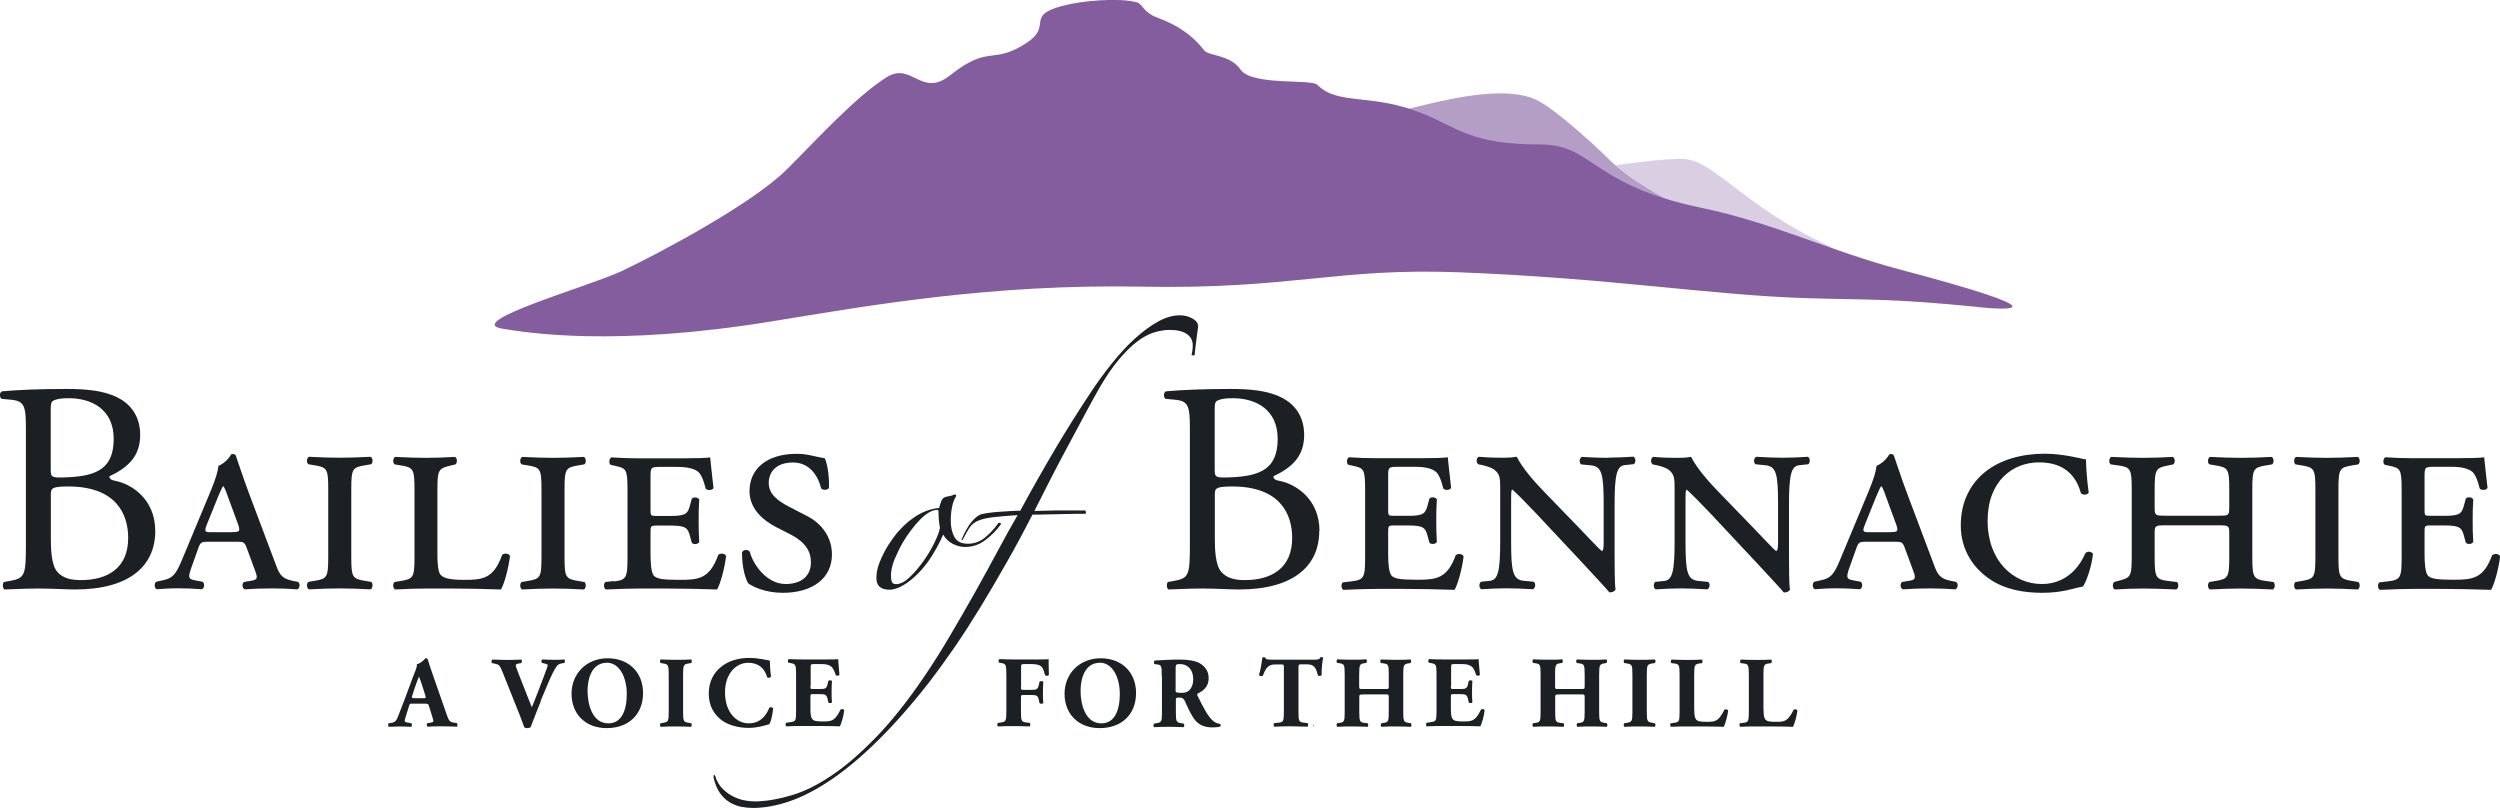 <?xml version="1.0" encoding="UTF-8"?>
<svg id="Layer_2" data-name="Layer 2" xmlns="http://www.w3.org/2000/svg" viewBox="0 0 210.44 68.02">
  <defs>
    <style>
      .cls-1 {
        opacity: .3;
      }

      .cls-1, .cls-2, .cls-3 {
        fill: #835d9e;
      }

      .cls-2 {
        opacity: .6;
      }

      .cls-4 {
        fill: #1c2024;
      }
    </style>
  </defs>
  <g id="Layer_1-2" data-name="Layer 1">
    <g>
      <path class="cls-4" d="M84.18,44.02c-.09-.04-.16-.01-.2.09-.29.41-.65.79-1.07,1.14-.43.35-.91.52-1.44.52s-.91-.18-1.12-.55c-.21-.37-.32-.84-.32-1.41,0-.41.04-.79.11-1.14.07-.35.18-.63.32-.86.04-.08.03-.14-.03-.17-.06-.03-.12-.03-.18.02-.08.04-.17.07-.28.09-.1.02-.2.04-.31.06-.2.04-.35.17-.43.38-.08.21-.14.4-.18.57-.63.06-1.23.26-1.78.58-.55.33-1.04.73-1.47,1.2-.2.2-.43.47-.66.8-.24.33-.46.68-.66,1.04-.2.37-.37.75-.51,1.14-.13.39-.2.77-.2,1.14,0,.66.37.98,1.11.98.25,0,.55-.08.92-.25.43-.22.83-.51,1.21-.86.38-.35.72-.73,1.03-1.15.31-.42.57-.84.8-1.26.23-.42.41-.79.55-1.12.2.35.48.61.81.78.34.17.68.26,1.03.26.63,0,1.2-.19,1.7-.57.5-.38.93-.8,1.27-1.27.08-.08.08-.14-.02-.18ZM78.68,45.64c-.26.53-.57,1.06-.94,1.58-.37.52-.76.98-1.17,1.37-.41.39-.79.58-1.14.58-.18,0-.3-.06-.35-.18-.05-.12-.08-.26-.08-.4-.02-.47.08-.97.29-1.49.22-.52.46-1.01.72-1.46.2-.35.43-.69.68-1.01.25-.33.49-.62.74-.87.25-.26.49-.46.74-.61.25-.15.48-.23.71-.23.08,0,.12.05.12.15,0,.23,0,.46.03.71.02.25.05.46.09.64-.04.29-.19.7-.45,1.23Z"/>
      <path class="cls-4" d="M9.69,40.47c-.28-.05-.48-.13-.48-.38,1.52-.71,2.59-1.65,2.59-3.47,0-1.62-.84-2.64-1.93-3.17-1.14-.58-2.66-.71-4.26-.71-2.36,0-4.08.08-5.45.2-.2.1-.23.48-.03.63l.81.08c1.14.1,1.24.58,1.24,2.46v9.63c0,2.66-.05,2.94-1.39,3.17l-.46.08c-.15.15-.1.56.05.63.94-.03,1.8-.08,2.91-.08s2.31.08,3.04.08c4.56,0,6.74-1.98,6.74-4.92,0-2.71-2.03-3.98-3.4-4.23ZM4.27,34.33c0-.46.1-.58.35-.66.23-.1.61-.15,1.17-.15,1.93,0,3.78.94,3.78,3.42s-1.39,3.14-3.98,3.24c-1.29.05-1.32,0-1.32-.71v-5.14ZM6.81,48.83c-.76,0-1.52-.13-2-.71-.48-.56-.53-1.85-.53-2.76v-3.75c0-.51.1-.66,1.47-.66,4.03,0,5.04,2.33,5.04,4.33,0,2.53-1.72,3.55-3.98,3.55Z"/>
      <path class="cls-4" d="M25.08,48.98l-.41-.08c-.91-.18-1.14-.51-1.44-1.34l-2.28-6.06c-.58-1.55-.99-2.86-1.09-3.12-.05-.15-.2-.2-.41-.13-.13.3-.61.79-1.06.96-.05.48-.23,1.09-.66,2.13l-2.43,5.83c-.51,1.22-.79,1.5-1.57,1.67l-.58.13c-.18.13-.18.53.05.63.46-.03,1.06-.08,1.77-.08s1.37.03,2,.08c.25-.05.28-.51.08-.63l-.68-.13c-.48-.1-.56-.2-.28-1.01l.58-1.62c.2-.58.28-.61.86-.61h2.41c.58,0,.66.03.86.61l.61,1.65c.3.79.33.94-.33,1.04l-.51.08c-.23.1-.2.56.05.63.63-.05,1.37-.08,2.28-.08.86,0,1.44.03,2.1.08.25-.05.3-.51.08-.63ZM19.53,44.8h-1.75c-.56,0-.61-.05-.33-.74l.91-2.26c.23-.53.33-.76.41-.86h.05c.08.13.18.33.38.91l.79,2.15c.28.74.2.79-.46.79Z"/>
      <path class="cls-4" d="M31.19,49.61c.2-.08.23-.51.05-.63l-.48-.08c-1.09-.18-1.19-.28-1.19-2.03v-5.68c0-1.75.1-1.85,1.19-2.03l.48-.08c.18-.13.15-.56-.05-.63-.99.05-1.77.08-2.59.08s-1.6-.03-2.59-.08c-.2.08-.23.51-.05.63l.48.08c1.09.18,1.19.28,1.19,2.03v5.68c0,1.75-.1,1.85-1.19,2.03l-.48.08c-.18.13-.15.56.05.63.99-.05,1.77-.08,2.59-.08s1.62.03,2.59.08Z"/>
      <path class="cls-4" d="M33.7,48.91l-.48.08c-.18.13-.15.56.05.63.99-.05,1.77-.08,2.59-.08h2.08c1.29,0,2.64.03,4.23.08.28-.48.63-1.75.76-2.81-.08-.23-.48-.28-.66-.1-.73,2.03-1.67,2.1-3.22,2.1-1.32,0-1.72-.18-1.95-.41-.23-.25-.28-.96-.28-1.75v-5.45c0-1.75.13-1.77,1.19-2.03l.33-.08c.18-.13.15-.56-.05-.63-.84.05-1.62.08-2.43.08s-1.6-.03-2.59-.08c-.2.08-.23.51-.05.63l.48.08c1.09.18,1.19.28,1.19,2.03v5.68c0,1.75-.1,1.85-1.19,2.03Z"/>
      <path class="cls-4" d="M44.39,48.91l-.48.08c-.18.13-.15.56.05.63.99-.05,1.77-.08,2.59-.08s1.62.03,2.59.08c.2-.08.23-.51.05-.63l-.48-.08c-1.09-.18-1.19-.28-1.19-2.03v-5.68c0-1.75.1-1.85,1.19-2.03l.48-.08c.18-.13.15-.56-.05-.63-.99.05-1.77.08-2.59.08s-1.6-.03-2.59-.08c-.2.08-.23.51-.05.63l.48.08c1.09.18,1.19.28,1.19,2.03v5.68c0,1.75-.1,1.85-1.19,2.03Z"/>
      <path class="cls-4" d="M51.64,48.91l-.68.08c-.18.13-.15.56.05.63,1.22-.05,2-.08,2.81-.08h2.23c1.37,0,2.71.03,4.31.08.28-.48.63-1.75.76-2.81-.08-.23-.48-.28-.66-.1-.73,2.03-1.67,2.1-3.29,2.1-1.44,0-1.9-.1-2.13-.35-.23-.28-.28-1.06-.28-1.82v-1.82c0-.51,0-.58.48-.58h1.19c1.34,0,1.47.2,1.67.96l.13.48c.13.18.51.15.63-.05-.05-.73-.05-1.19-.05-1.82,0-.58,0-1.04.05-1.77-.13-.2-.51-.23-.63-.05l-.13.48c-.2.76-.33.96-1.67.96h-1.19c-.48,0-.48-.05-.48-.51v-2.81c0-.79.03-.81.91-.81h1.12c.61,0,1.75,0,2.15.61.15.23.3.56.46,1.22.15.18.56.15.66-.05-.13-1.09-.25-2.28-.28-2.58-.23.05-1.24.08-2.36.08h-3.6c-.84,0-1.62-.03-2.36-.08-.2.1-.23.53-.05.63l.35.08c.96.2,1.06.28,1.06,2.03v5.68c0,1.75-.1,1.9-1.19,2.03Z"/>
      <path class="cls-4" d="M66.14,49.16c-1.7,0-2.81-1.8-3.02-2.71-.18-.23-.56-.2-.66.05,0,1.34.3,2.26.53,2.61.35.25,1.37.79,2.91.79,2.51,0,4.13-1.24,4.13-3.22,0-1.7-1.14-2.76-2.05-3.22l-1.57-.81c-1.01-.53-1.7-1.09-1.7-2,0-.86.56-1.72,2.05-1.72s2.15,1.29,2.36,2.18c.13.18.58.15.66-.05.03-1.09-.15-2.05-.35-2.48-.86-.15-1.47-.38-2.36-.38-2.56,0-3.98,1.29-3.98,3.14,0,1.42,1.04,2.41,2.26,3.04l1.14.58c1.44.73,1.77,1.57,1.77,2.38,0,1.17-.84,1.82-2.13,1.82Z"/>
      <path class="cls-4" d="M111.07,44.7c0-2.71-2.03-3.98-3.4-4.23-.28-.05-.48-.13-.48-.38,1.52-.71,2.59-1.65,2.59-3.47,0-1.62-.84-2.64-1.93-3.17-1.14-.58-2.66-.71-4.26-.71-2.36,0-4.08.08-5.45.2-.2.1-.23.48-.03.63l.81.08c1.14.1,1.24.58,1.24,2.46v9.63c0,2.66-.05,2.94-1.39,3.17l-.46.08c-.15.15-.1.56.05.63.94-.03,1.8-.08,2.91-.08s2.31.08,3.04.08c4.56,0,6.74-1.98,6.74-4.92ZM102.25,34.33c0-.46.1-.58.35-.66.23-.1.61-.15,1.17-.15,1.93,0,3.78.94,3.78,3.42s-1.39,3.14-3.98,3.24c-1.29.05-1.32,0-1.32-.71v-5.14ZM104.79,48.83c-.76,0-1.52-.13-2-.71-.48-.56-.53-1.85-.53-2.76v-3.75c0-.51.1-.66,1.47-.66,4.03,0,5.04,2.33,5.04,4.33,0,2.53-1.72,3.55-3.98,3.55Z"/>
      <path class="cls-4" d="M122.55,46.7c-.73,2.03-1.67,2.1-3.29,2.1-1.44,0-1.9-.1-2.13-.35-.23-.28-.28-1.06-.28-1.82v-1.82c0-.51,0-.58.48-.58h1.19c1.34,0,1.47.2,1.67.96l.13.48c.13.18.51.15.63-.05-.05-.73-.05-1.19-.05-1.82,0-.58,0-1.04.05-1.77-.13-.2-.51-.23-.63-.05l-.13.48c-.2.76-.33.96-1.67.96h-1.19c-.48,0-.48-.05-.48-.51v-2.81c0-.79.03-.81.91-.81h1.12c.61,0,1.75,0,2.15.61.15.23.3.56.46,1.22.15.18.56.15.66-.05-.13-1.09-.25-2.28-.28-2.58-.23.05-1.24.08-2.36.08h-3.6c-.84,0-1.62-.03-2.36-.08-.2.1-.23.53-.05.63l.35.08c.96.2,1.06.28,1.06,2.03v5.68c0,1.75-.1,1.9-1.19,2.03l-.68.08c-.18.13-.15.56.05.63,1.22-.05,2-.08,2.81-.08h2.23c1.37,0,2.71.03,4.31.08.28-.48.63-1.75.76-2.81-.08-.23-.48-.28-.66-.1Z"/>
      <path class="cls-4" d="M135.4,38.54c-.74,0-1.32-.03-2.26-.08-.2.13-.23.48-.05.63l.81.08c.94.08,1.09.73,1.09,3.27v2.94c0,.61,0,.96-.15,1.01-.28-.2-1.75-1.8-2.31-2.36l-2.38-2.46c-1.04-1.06-1.98-2.15-2.48-3.12-.3.05-.66.08-1.01.08-.53,0-1.22,0-2.18-.08-.23.1-.23.48-.05.63l.38.08c.25.05.73.2.94.35.51.38.53.74.53,1.57v4.54c0,2.51-.2,3.19-.86,3.27l-.76.08c-.18.13-.18.53.03.63.89-.05,1.37-.08,2.1-.08s1.32.03,2.26.08c.2-.13.25-.48.05-.63l-.81-.08c-.94-.08-1.09-.74-1.09-3.27v-3.35c0-.79,0-1.06.1-1.06.33.28.99.94,1.95,1.95l3.85,4.11c1.57,1.7,2.08,2.23,2.36,2.58.23.05.46-.08.53-.23-.08-.38-.08-2.43-.08-2.94v-4.26c0-2.51.2-3.19.86-3.27l.76-.08c.18-.13.18-.51-.03-.63-.81.05-1.37.08-2.1.08Z"/>
      <path class="cls-4" d="M149.52,46.4c-.28-.2-1.75-1.8-2.31-2.36l-2.38-2.46c-1.04-1.06-1.98-2.15-2.48-3.12-.3.05-.66.08-1.01.08-.53,0-1.22,0-2.18-.08-.23.1-.23.48-.05.63l.38.08c.25.05.74.2.94.35.51.38.53.74.53,1.57v4.54c0,2.51-.2,3.19-.86,3.27l-.76.08c-.18.13-.18.53.03.63.89-.05,1.37-.08,2.1-.08s1.32.03,2.26.08c.2-.13.25-.48.05-.63l-.81-.08c-.94-.08-1.09-.74-1.09-3.27v-3.35c0-.79,0-1.06.1-1.06.33.28.99.94,1.95,1.95l3.85,4.11c1.57,1.7,2.08,2.23,2.36,2.58.23.05.46-.08.53-.23-.08-.38-.08-2.43-.08-2.94v-4.26c0-2.51.2-3.19.86-3.27l.76-.08c.18-.13.18-.51-.03-.63-.81.05-1.37.08-2.1.08s-1.32-.03-2.26-.08c-.2.13-.23.48-.05.63l.81.08c.94.08,1.09.73,1.09,3.27v2.94c0,.61,0,.96-.15,1.01Z"/>
      <path class="cls-4" d="M164.65,48.98l-.41-.08c-.91-.18-1.14-.51-1.44-1.34l-2.28-6.06c-.58-1.55-.99-2.86-1.09-3.12-.05-.15-.2-.2-.41-.13-.13.3-.61.79-1.06.96-.05.48-.23,1.09-.66,2.13l-2.43,5.83c-.51,1.22-.79,1.5-1.57,1.67l-.58.13c-.18.13-.18.53.05.63.46-.03,1.06-.08,1.77-.08s1.37.03,2,.08c.25-.05.28-.51.08-.63l-.68-.13c-.48-.1-.56-.2-.28-1.01l.58-1.62c.2-.58.28-.61.86-.61h2.41c.58,0,.66.03.86.61l.61,1.65c.3.79.33.94-.33,1.04l-.51.08c-.23.1-.2.56.05.63.63-.05,1.37-.08,2.28-.08.86,0,1.44.03,2.1.08.25-.05.3-.51.08-.63ZM159.1,44.8h-1.75c-.56,0-.61-.05-.33-.74l.91-2.26c.23-.53.33-.76.41-.86h.05c.08.13.18.33.38.91l.79,2.15c.28.74.2.79-.46.79Z"/>
      <path class="cls-4" d="M175.52,46.6c-.28.66-1.27,2.56-3.65,2.56s-4.56-1.93-4.56-5.32,2.15-4.92,4.33-4.92,3.14,1.19,3.52,2.59c.18.2.56.15.66-.05-.15-1.01-.23-2.26-.23-2.79-.2,0-1.82-.48-3.47-.48-1.95,0-3.7.51-4.94,1.47-1.27.99-2.13,2.51-2.13,4.56s1.04,3.57,2.41,4.51c1.29.89,2.86,1.17,4.46,1.17,1.75,0,2.69-.41,3.42-.53.3-.46.71-1.62.84-2.74-.13-.25-.53-.25-.66-.03Z"/>
      <path class="cls-4" d="M190.78,48.91c-1.09-.15-1.19-.28-1.19-2.03v-5.68c0-1.75.1-1.85,1.19-2.03l.48-.08c.18-.13.15-.56-.05-.63-.99.05-1.77.08-2.59.08s-1.6-.03-2.59-.08c-.2.08-.23.51-.05.63l.48.08c1.09.18,1.19.28,1.19,2.03v1.55c0,.66-.1.66-.91.66h-4.46c-.81,0-.91,0-.91-.66v-1.55c0-1.75.13-1.82,1.19-2.03l.38-.08c.18-.13.15-.56-.05-.63-.89.05-1.67.08-2.48.08s-1.6-.03-2.69-.08c-.2.08-.23.51-.05.63l.58.08c1.09.15,1.19.28,1.19,2.03v5.68c0,1.75-.13,1.75-1.19,2.03l-.28.08c-.18.13-.15.56.05.63.79-.05,1.57-.08,2.38-.08s1.62.03,2.79.08c.2-.08.23-.51.05-.63l-.68-.08c-1.09-.13-1.19-.28-1.19-2.03v-2c0-.63.05-.66.91-.66h4.46c.86,0,.91.03.91.66v2c0,1.75-.1,1.85-1.19,2.03l-.48.08c-.18.13-.15.56.05.63.99-.05,1.77-.08,2.59-.08s1.62.03,2.69.08c.2-.08.23-.51.05-.63l-.58-.08Z"/>
      <path class="cls-4" d="M198.03,39.17l.48-.08c.18-.13.15-.56-.05-.63-.99.05-1.77.08-2.59.08s-1.6-.03-2.59-.08c-.2.08-.23.51-.05.63l.48.08c1.09.18,1.19.28,1.19,2.03v5.68c0,1.75-.1,1.85-1.19,2.03l-.48.08c-.18.13-.15.56.05.63.99-.05,1.77-.08,2.59-.08s1.62.03,2.59.08c.2-.08.23-.51.05-.63l-.48-.08c-1.09-.18-1.19-.28-1.19-2.03v-5.68c0-1.75.1-1.85,1.19-2.03Z"/>
      <path class="cls-4" d="M209.79,46.7c-.73,2.03-1.67,2.1-3.29,2.1-1.44,0-1.9-.1-2.13-.35-.23-.28-.28-1.06-.28-1.82v-1.82c0-.51,0-.58.48-.58h1.19c1.34,0,1.47.2,1.67.96l.13.48c.13.18.51.15.63-.05-.05-.73-.05-1.19-.05-1.82,0-.58,0-1.04.05-1.77-.13-.2-.51-.23-.63-.05l-.13.48c-.2.76-.33.96-1.67.96h-1.19c-.48,0-.48-.05-.48-.51v-2.81c0-.79.03-.81.91-.81h1.12c.61,0,1.75,0,2.15.61.15.23.3.56.46,1.22.15.18.56.15.66-.05-.13-1.09-.25-2.28-.28-2.58-.23.05-1.24.08-2.36.08h-3.6c-.84,0-1.62-.03-2.36-.08-.2.1-.23.53-.05.63l.36.08c.96.2,1.06.28,1.06,2.03v5.68c0,1.75-.1,1.9-1.19,2.03l-.68.08c-.18.13-.15.56.05.63,1.22-.05,2-.08,2.81-.08h2.23c1.37,0,2.71.03,4.31.08.28-.48.63-1.75.76-2.81-.08-.23-.48-.28-.66-.1Z"/>
      <path class="cls-4" d="M110.54,60.99s0,0-.01,0c-.01.06,0,.13.03.18.03-.05.02-.13-.02-.18Z"/>
      <path class="cls-4" d="M91.31,42.97h-2c-.45,0-.89,0-1.32.02-.43.01-.74.02-.92.02.43-.86.9-1.79,1.41-2.78.51-.99,1.02-1.96,1.54-2.92.51-.95.99-1.85,1.44-2.69.45-.84.83-1.52,1.14-2.06.55-.94,1.09-1.72,1.61-2.33.52-.61,1.02-1.11,1.5-1.47.48-.37.95-.62,1.41-.77.46-.14.91-.22,1.34-.22.61,0,1.09.11,1.43.34.34.23.51.54.51.95,0,.12,0,.25-.02.37-.01.12-.04.27-.08.43.04.04.08.06.12.06.06,0,.11-.02.15-.06,0-.12.02-.31.05-.55.03-.25.06-.49.09-.74.03-.25.06-.47.09-.68.03-.2.05-.35.05-.43,0-.25-.15-.46-.46-.64-.31-.18-.67-.28-1.07-.28-.59,0-1.21.18-1.86.54-.64.36-1.29.84-1.95,1.44-.66.6-1.3,1.3-1.93,2.09-.63.79-1.23,1.6-1.78,2.44-1.02,1.54-2.01,3.11-2.96,4.71-.95,1.61-1.94,3.35-2.96,5.23-.23,0-.49.01-.8.03-.31.02-.62.04-.94.06-.32.02-.61.05-.89.09-.28.04-.5.08-.66.12-.25.08-.51.29-.8.63-.29.34-.57.84-.86,1.52l.09.03c.23-.45.42-.8.6-1.06.17-.26.41-.45.72-.58.31-.13.72-.23,1.23-.29.51-.06,1.21-.12,2.09-.18-.49.84-1.04,1.82-1.64,2.95-.6,1.13-1.25,2.3-1.93,3.52-.69,1.22-1.39,2.45-2.12,3.68-.73,1.24-1.46,2.4-2.2,3.48-1.39,2.05-2.74,3.74-4.04,5.08-1.3,1.34-2.54,2.41-3.73,3.21-1.19.8-2.32,1.36-3.39,1.67-1.07.32-2.07.49-2.99.51-.57,0-1.06-.08-1.47-.23-.41-.15-.75-.34-1.03-.57-.28-.23-.49-.46-.63-.69-.14-.24-.23-.43-.25-.57-.04-.1-.08-.16-.12-.18-.04-.02-.06.05-.06.21.12.55.31,1,.55,1.34.25.34.53.6.84.78.32.18.64.31.98.37.34.06.65.09.94.09.98,0,2.02-.19,3.12-.57,1.1-.38,2.27-.99,3.52-1.84,1.25-.85,2.56-1.95,3.94-3.32,1.38-1.36,2.84-3.02,4.37-4.99.61-.8,1.28-1.72,2.01-2.78.73-1.05,1.46-2.2,2.21-3.42.75-1.23,1.49-2.5,2.24-3.82.75-1.32,1.46-2.64,2.13-3.95.39,0,.82,0,1.3-.02.48,0,.95-.02,1.4-.03.45,0,.84-.02,1.17-.02h.61c.04-.14.01-.25-.09-.31Z"/>
      <path class="cls-2" d="M101.93,10.81c3.19.05,5.47-.47,8.49,0,3.15.49,14.13-4.53,18.83-2.44,1.46.65,4.78,3.64,6.15,5.01,3.78,3.78,14.19,7.74,20.54,9.7,0,0,7.61,3.09-4.76,1.39-12.37-1.7-52.33-13.72-49.24-13.66Z"/>
      <path class="cls-1" d="M147.1,19.92c1.35.44,2.71.91,4.07,1.39,10.19,3.64,2.66-.66,2.66-.66-7.26-3.39-9.57-7.28-12.29-7.28-1.08,0-3.3.2-5.54.54,2.43,2.1,6.73,4.22,11.11,6Z"/>
      <path class="cls-3" d="M166.46,25.85c2.69.26,7.28.49-6.56-3.17-5.76-1.52-10.72-3.95-16.66-5.18-9.38-1.94-9.08-5.34-13.59-5.34-5.82,0-6.87-1.37-9.87-2.59-4.37-1.78-7.12-.65-8.89-2.43-.52-.52-5.5.11-6.47-1.29-.88-1.27-2.71-1.13-3.07-1.62-.97-1.29-2.32-2.16-3.94-2.75-1.21-.45-1.21-1.16-1.73-1.29-1.49-.39-4.53-.16-6.31.32-3.08.84-.76,1.64-2.91,3.07-2.91,1.94-3.16.11-6.47,2.75-2.43,1.94-3.24-1.15-5.34.16-2.59,1.62-5.82,5.18-8.41,7.76-2.92,2.92-10.84,7.12-13.91,8.57-2.69,1.27-13.43,4.3-10.03,4.85,2.12.34,9.4,1.55,22.74-.63,8.2-1.34,18.44-3.15,31.05-2.91,12.61.24,16.4-1.6,26.68-1.21,12.86.49,21.35,1.94,29.35,2.18,5.58.17,6.79,0,14.31.73Z"/>
      <path class="cls-4" d="M34.72,59.23c-.2,0-.23,0-.28.17l-.31.99c-.05.17-.06.24-.06.31,0,.05.07.1.31.14l.25.04c.05.06.07.25-.02.3-.3-.02-.64-.02-.99-.03-.29,0-.49.03-.88.03-.09-.05-.08-.23-.03-.3l.23-.03c.2-.03.37-.09.52-.43.14-.34.3-.75.53-1.36l.77-2.07c.2-.54.36-.83.33-1.08.41-.09.72-.51.74-.51.11,0,.16.04.2.17.07.25.17.56.38,1.16l1.16,3.33c.18.51.25.71.57.76l.32.05c.05.04.07.25,0,.3-.41-.02-.87-.03-1.31-.03s-.76,0-1.15.03c-.09-.05-.11-.23-.02-.3l.27-.04c.2-.03.23-.09.23-.14,0-.06-.06-.26-.16-.58l-.23-.73c-.04-.14-.11-.15-.41-.15h-.95ZM35.63,58.78c.2,0,.24-.03.17-.25l-.22-.69c-.12-.37-.23-.71-.31-.89-.08.19-.22.54-.35.93l-.21.64c-.08.23-.03.25.18.25h.74Z"/>
      <path class="cls-4" d="M45.52,59.04c-.43,1.03-.66,1.7-.86,2.18-.07.04-.17.07-.3.07-.1,0-.18-.03-.23-.07-.09-.23-.24-.68-.36-.97l-1.38-3.46c-.32-.82-.37-.83-.64-.9l-.34-.08c-.07-.09-.04-.25.03-.29.43,0,.71.03,1.16.03.39,0,.76,0,1.28-.03.07.05.06.21,0,.29l-.26.05c-.15.03-.21.08-.21.16,0,.07.14.43.34.94l.75,1.91c.12.32.2.51.26.65.07-.14.17-.37.27-.63l.31-.8c.21-.54.57-1.49.67-1.78.06-.16.09-.26.09-.31,0-.06-.03-.09-.23-.14l-.25-.06c-.07-.07-.07-.25.03-.29.4.02.72.03,1.05.03.29,0,.54,0,.79-.03.07.03.08.24.02.29l-.22.04c-.24.04-.36.12-.47.3-.19.28-.42.74-.71,1.43l-.62,1.47Z"/>
      <path class="cls-4" d="M54.13,58.32c0,1.85-1.24,2.97-3.07,2.97-1.71,0-2.95-1.12-2.95-2.9,0-1.68,1.26-2.98,3.04-2.98s2.98,1.19,2.98,2.92ZM51.07,55.79c-1.05,0-1.61.98-1.61,2.4,0,1.04.37,2.7,1.75,2.7,1.11,0,1.55-1.09,1.55-2.47,0-1.45-.64-2.64-1.69-2.64Z"/>
      <path class="cls-4" d="M57.5,59.91c0,.8.05.86.44.93l.24.04c.07.05.06.25,0,.3-.46-.02-.88-.03-1.28-.03s-.83,0-1.29.03c-.07-.05-.07-.25,0-.3l.24-.04c.39-.07.44-.13.44-.93v-3.13c0-.8-.05-.86-.44-.93l-.24-.04c-.07-.05-.07-.25,0-.3.46.02.88.03,1.29.03s.82,0,1.28-.03c.07.05.07.25,0,.3l-.24.04c-.39.07-.44.13-.44.93v3.13Z"/>
      <path class="cls-4" d="M64.8,55.62c0,.15.03.83.1,1.33-.03.1-.26.14-.32.06-.23-.79-.77-1.22-1.6-1.22-.94,0-1.95.81-1.95,2.5s.98,2.6,2,2.6,1.5-.74,1.73-1.32c.07-.07.27-.04.32.06-.06.63-.2,1.14-.32,1.33-.46.13-1.06.31-1.73.31-.83,0-1.68-.2-2.29-.65-.61-.47-1.08-1.17-1.08-2.23s.44-1.77,1.03-2.25c.6-.5,1.47-.76,2.35-.76s1.5.2,1.75.22Z"/>
      <path class="cls-4" d="M68.22,57.75c0,.24,0,.25.24.25h.59c.44,0,.54-.06.63-.47l.04-.21c.06-.07.27-.07.31,0-.02.27-.03.58-.03.9s0,.63.03.9c-.04.08-.26.09-.31,0l-.04-.21c-.08-.41-.19-.48-.63-.48h-.59c-.23,0-.24,0-.24.26v1.01c0,.39.03.66.14.81.11.15.27.22.89.22.74,0,1.03-.03,1.5-.99.07-.09.28-.06.31.04-.03.44-.24,1.13-.36,1.36-.45-.02-1.27-.03-1.96-.03h-1.1c-.41,0-.82,0-1.46.03-.07-.05-.07-.25,0-.3l.4-.06c.38-.06.43-.11.43-.89v-3.17c0-.77-.05-.82-.43-.9l-.21-.04c-.08-.05-.07-.25.02-.3.4.02.82.03,1.22.03h1.8c.54,0,1.03,0,1.14-.03,0,.14.07.75.11,1.32-.03.09-.23.11-.31.03-.09-.3-.21-.55-.32-.67-.16-.16-.42-.26-.83-.26h-.68c-.28,0-.28.02-.28.33v1.49Z"/>
      <path class="cls-4" d="M85.94,57.82c0,.23,0,.25.24.25h.65c.45,0,.54-.06.63-.48l.04-.2c.06-.08.27-.07.32,0-.02.27-.03.59-.03.91s0,.63.03.88c-.05.08-.26.08-.32,0l-.04-.2c-.08-.41-.18-.48-.63-.48h-.65c-.23,0-.24.03-.24.25v1.15c0,.79.05.86.43.91l.31.04c.06.05.06.25,0,.3-.53-.02-.94-.03-1.35-.03s-.82,0-1.33.03c-.07-.05-.07-.25,0-.3l.28-.04c.38-.06.43-.12.43-.91v-3.16c0-.79-.05-.87-.43-.93l-.17-.03c-.08-.05-.08-.26.02-.3.37.02.79.03,1.2.03h1.79c.54,0,1.03,0,1.15-.03,0,.14,0,.76.02,1.33-.03.09-.22.1-.32.03-.09-.35-.16-.55-.25-.66-.14-.18-.4-.28-.83-.28h-.66c-.28,0-.28.02-.28.35v1.54Z"/>
      <path class="cls-4" d="M95.63,58.32c0,1.85-1.24,2.97-3.07,2.97-1.71,0-2.95-1.12-2.95-2.9,0-1.68,1.26-2.98,3.04-2.98s2.98,1.19,2.98,2.92ZM92.57,55.79c-1.05,0-1.61.98-1.61,2.4,0,1.04.37,2.7,1.75,2.7,1.11,0,1.55-1.09,1.55-2.47,0-1.45-.64-2.64-1.69-2.64Z"/>
      <path class="cls-4" d="M97.79,56.92c0-.85-.02-.94-.37-.99l-.23-.03c-.08-.04-.08-.25.02-.3.64-.04,1.3-.08,2.11-.08.72,0,1.34.11,1.67.31.49.29.75.71.75,1.26,0,.76-.51,1.08-.9,1.28-.08.04-.08.09-.04.19.56,1.14.91,1.78,1.32,2.13.22.18.44.23.57.24.08.04.08.17.03.22-.14.06-.41.08-.67.08-.78,0-1.28-.28-1.65-.89-.27-.45-.47-.87-.66-1.32-.1-.23-.24-.3-.45-.3-.3,0-.31.02-.31.19v1.05c0,.78.05.84.43.91l.23.04c.06.04.06.25,0,.3-.45-.02-.84-.03-1.25-.03s-.8,0-1.24.03c-.07-.05-.07-.25,0-.3l.23-.04c.38-.07.43-.13.43-.91v-3.01ZM98.95,58c0,.3.03.32.53.32.31,0,.49-.08.65-.24.14-.14.31-.42.31-.92,0-.77-.45-1.26-1.11-1.26-.35,0-.37.03-.37.43v1.66Z"/>
      <path class="cls-4" d="M108.07,56.18c0-.2,0-.25-.2-.25h-.53c-.62,0-.8.34-1.05.96-.1.05-.26.03-.31-.08.18-.59.22-1.11.28-1.45.03-.03.08-.04.12-.04s.08,0,.12.03c.04.14.07.18.71.18h3.16c.56,0,.69,0,.77-.19.03-.02.06-.03.11-.03s.11.03.13.06c-.08.29-.14.98-.13,1.46-.04.08-.27.09-.31.03-.14-.54-.26-.94-.9-.94h-.51c-.2,0-.23.03-.23.25v3.75c0,.79.05.86.43.91l.34.04c.06.05.06.25,0,.3-.55-.02-.98-.03-1.36-.03-.41,0-.85,0-1.45.03-.07-.05-.07-.25,0-.3l.38-.04c.38-.04.43-.12.43-.91v-3.75Z"/>
      <path class="cls-4" d="M114.78,58.46c-.35,0-.36,0-.36.25v1.22c0,.79.05.87.43.92l.27.03c.07.05.07.25,0,.3-.48-.02-.91-.03-1.29-.03-.41,0-.83,0-1.27.03-.07-.05-.07-.25,0-.3l.2-.03c.39-.05.43-.14.43-.93v-3.16c0-.79-.04-.88-.43-.93l-.2-.03c-.07-.05-.07-.25,0-.3.42.02.86.03,1.27.03.38,0,.81,0,1.18-.03.07.05.07.25,0,.3l-.18.03c-.37.05-.42.14-.42.93v.99c0,.25,0,.25.36.25h1.77c.36,0,.36,0,.36-.25v-.99c0-.79-.04-.86-.43-.92l-.23-.03c-.07-.05-.07-.25,0-.3.47.02.88.03,1.29.03s.81,0,1.2-.03c.07.05.07.25,0,.3l-.17.03c-.39.06-.44.14-.44.93v3.16c0,.79.05.85.44.92l.2.03c.07.05.07.25,0,.3-.43-.02-.84-.03-1.23-.03-.42,0-.84,0-1.25.03-.07-.05-.07-.25,0-.3l.19-.03c.39-.05.43-.14.43-.93v-1.22c0-.24,0-.25-.36-.25h-1.77Z"/>
      <path class="cls-4" d="M122.13,57.75c0,.24,0,.25.24.25h.59c.44,0,.54-.06.63-.47l.04-.21c.06-.07.27-.07.31,0-.02.27-.03.58-.03.9s0,.63.03.9c-.04.08-.26.09-.31,0l-.04-.21c-.08-.41-.19-.48-.63-.48h-.59c-.23,0-.24,0-.24.26v1.01c0,.39.03.66.14.81.11.15.27.22.89.22.74,0,1.03-.03,1.5-.99.07-.09.28-.06.31.04-.03.44-.24,1.13-.36,1.36-.45-.02-1.27-.03-1.96-.03h-1.1c-.41,0-.82,0-1.46.03-.07-.05-.07-.25,0-.3l.4-.06c.38-.06.43-.11.43-.89v-3.17c0-.77-.05-.82-.43-.9l-.21-.04c-.08-.05-.07-.25.02-.3.4.02.82.03,1.22.03h1.8c.54,0,1.03,0,1.14-.03,0,.14.07.75.11,1.32-.03.09-.23.11-.31.03-.09-.3-.21-.55-.32-.67-.16-.16-.42-.26-.83-.26h-.68c-.28,0-.28.02-.28.33v1.49Z"/>
      <path class="cls-4" d="M131.27,58.46c-.35,0-.36,0-.36.25v1.22c0,.79.05.87.43.92l.27.03c.07.05.07.25,0,.3-.48-.02-.91-.03-1.29-.03-.41,0-.83,0-1.27.03-.07-.05-.07-.25,0-.3l.2-.03c.39-.05.43-.14.43-.93v-3.16c0-.79-.04-.88-.43-.93l-.2-.03c-.07-.05-.07-.25,0-.3.42.02.86.03,1.27.03.38,0,.81,0,1.18-.03.07.05.07.25,0,.3l-.18.03c-.37.05-.42.14-.42.93v.99c0,.25,0,.25.36.25h1.77c.36,0,.36,0,.36-.25v-.99c0-.79-.04-.86-.43-.92l-.23-.03c-.07-.05-.07-.25,0-.3.47.02.88.03,1.29.03s.81,0,1.2-.03c.07.05.07.25,0,.3l-.17.03c-.39.06-.44.14-.44.93v3.16c0,.79.05.85.44.92l.2.03c.07.05.07.25,0,.3-.43-.02-.84-.03-1.23-.03-.42,0-.84,0-1.25.03-.07-.05-.07-.25,0-.3l.19-.03c.39-.05.43-.14.43-.93v-1.22c0-.24,0-.25-.36-.25h-1.77Z"/>
      <path class="cls-4" d="M138.62,59.91c0,.8.05.86.44.93l.24.04c.07.05.06.25,0,.3-.46-.02-.88-.03-1.28-.03s-.83,0-1.29.03c-.07-.05-.07-.25,0-.3l.24-.04c.39-.07.44-.13.44-.93v-3.13c0-.8-.05-.86-.44-.93l-.24-.04c-.07-.05-.07-.25,0-.3.46.02.88.03,1.29.03s.82,0,1.28-.03c.07.05.07.25,0,.3l-.24.04c-.39.07-.44.13-.44.93v3.13Z"/>
      <path class="cls-4" d="M142.62,59.74c0,.4.03.67.14.81.11.14.26.21.88.21.77,0,1.01-.03,1.51-1.01.07-.08.26-.05.32.05-.04.44-.25,1.15-.37,1.38-.45-.02-1.27-.03-1.96-.03h-1.14c-.39,0-.82,0-1.34.03-.08-.05-.09-.25-.03-.3l.32-.04c.38-.05.43-.12.43-.91v-3.16c0-.79-.05-.87-.43-.92l-.25-.03c-.09-.05-.09-.25.02-.3.44.02.87.03,1.28.03s.83,0,1.26-.03c.07.05.07.25,0,.3l-.22.03c-.38.06-.43.13-.43.92v2.98Z"/>
      <path class="cls-4" d="M148.45,59.74c0,.4.03.67.14.81.11.14.26.21.88.21.77,0,1.01-.03,1.51-1.01.07-.08.26-.05.32.05-.04.44-.25,1.15-.37,1.38-.45-.02-1.27-.03-1.96-.03h-1.14c-.39,0-.82,0-1.34.03-.08-.05-.09-.25-.03-.3l.32-.04c.38-.05.43-.12.43-.91v-3.16c0-.79-.05-.87-.43-.92l-.25-.03c-.08-.05-.08-.25.02-.3.44.02.87.03,1.28.03s.83,0,1.26-.03c.07.05.07.25,0,.3l-.22.03c-.38.06-.43.13-.43.92v2.98Z"/>
    </g>
  </g>
</svg>